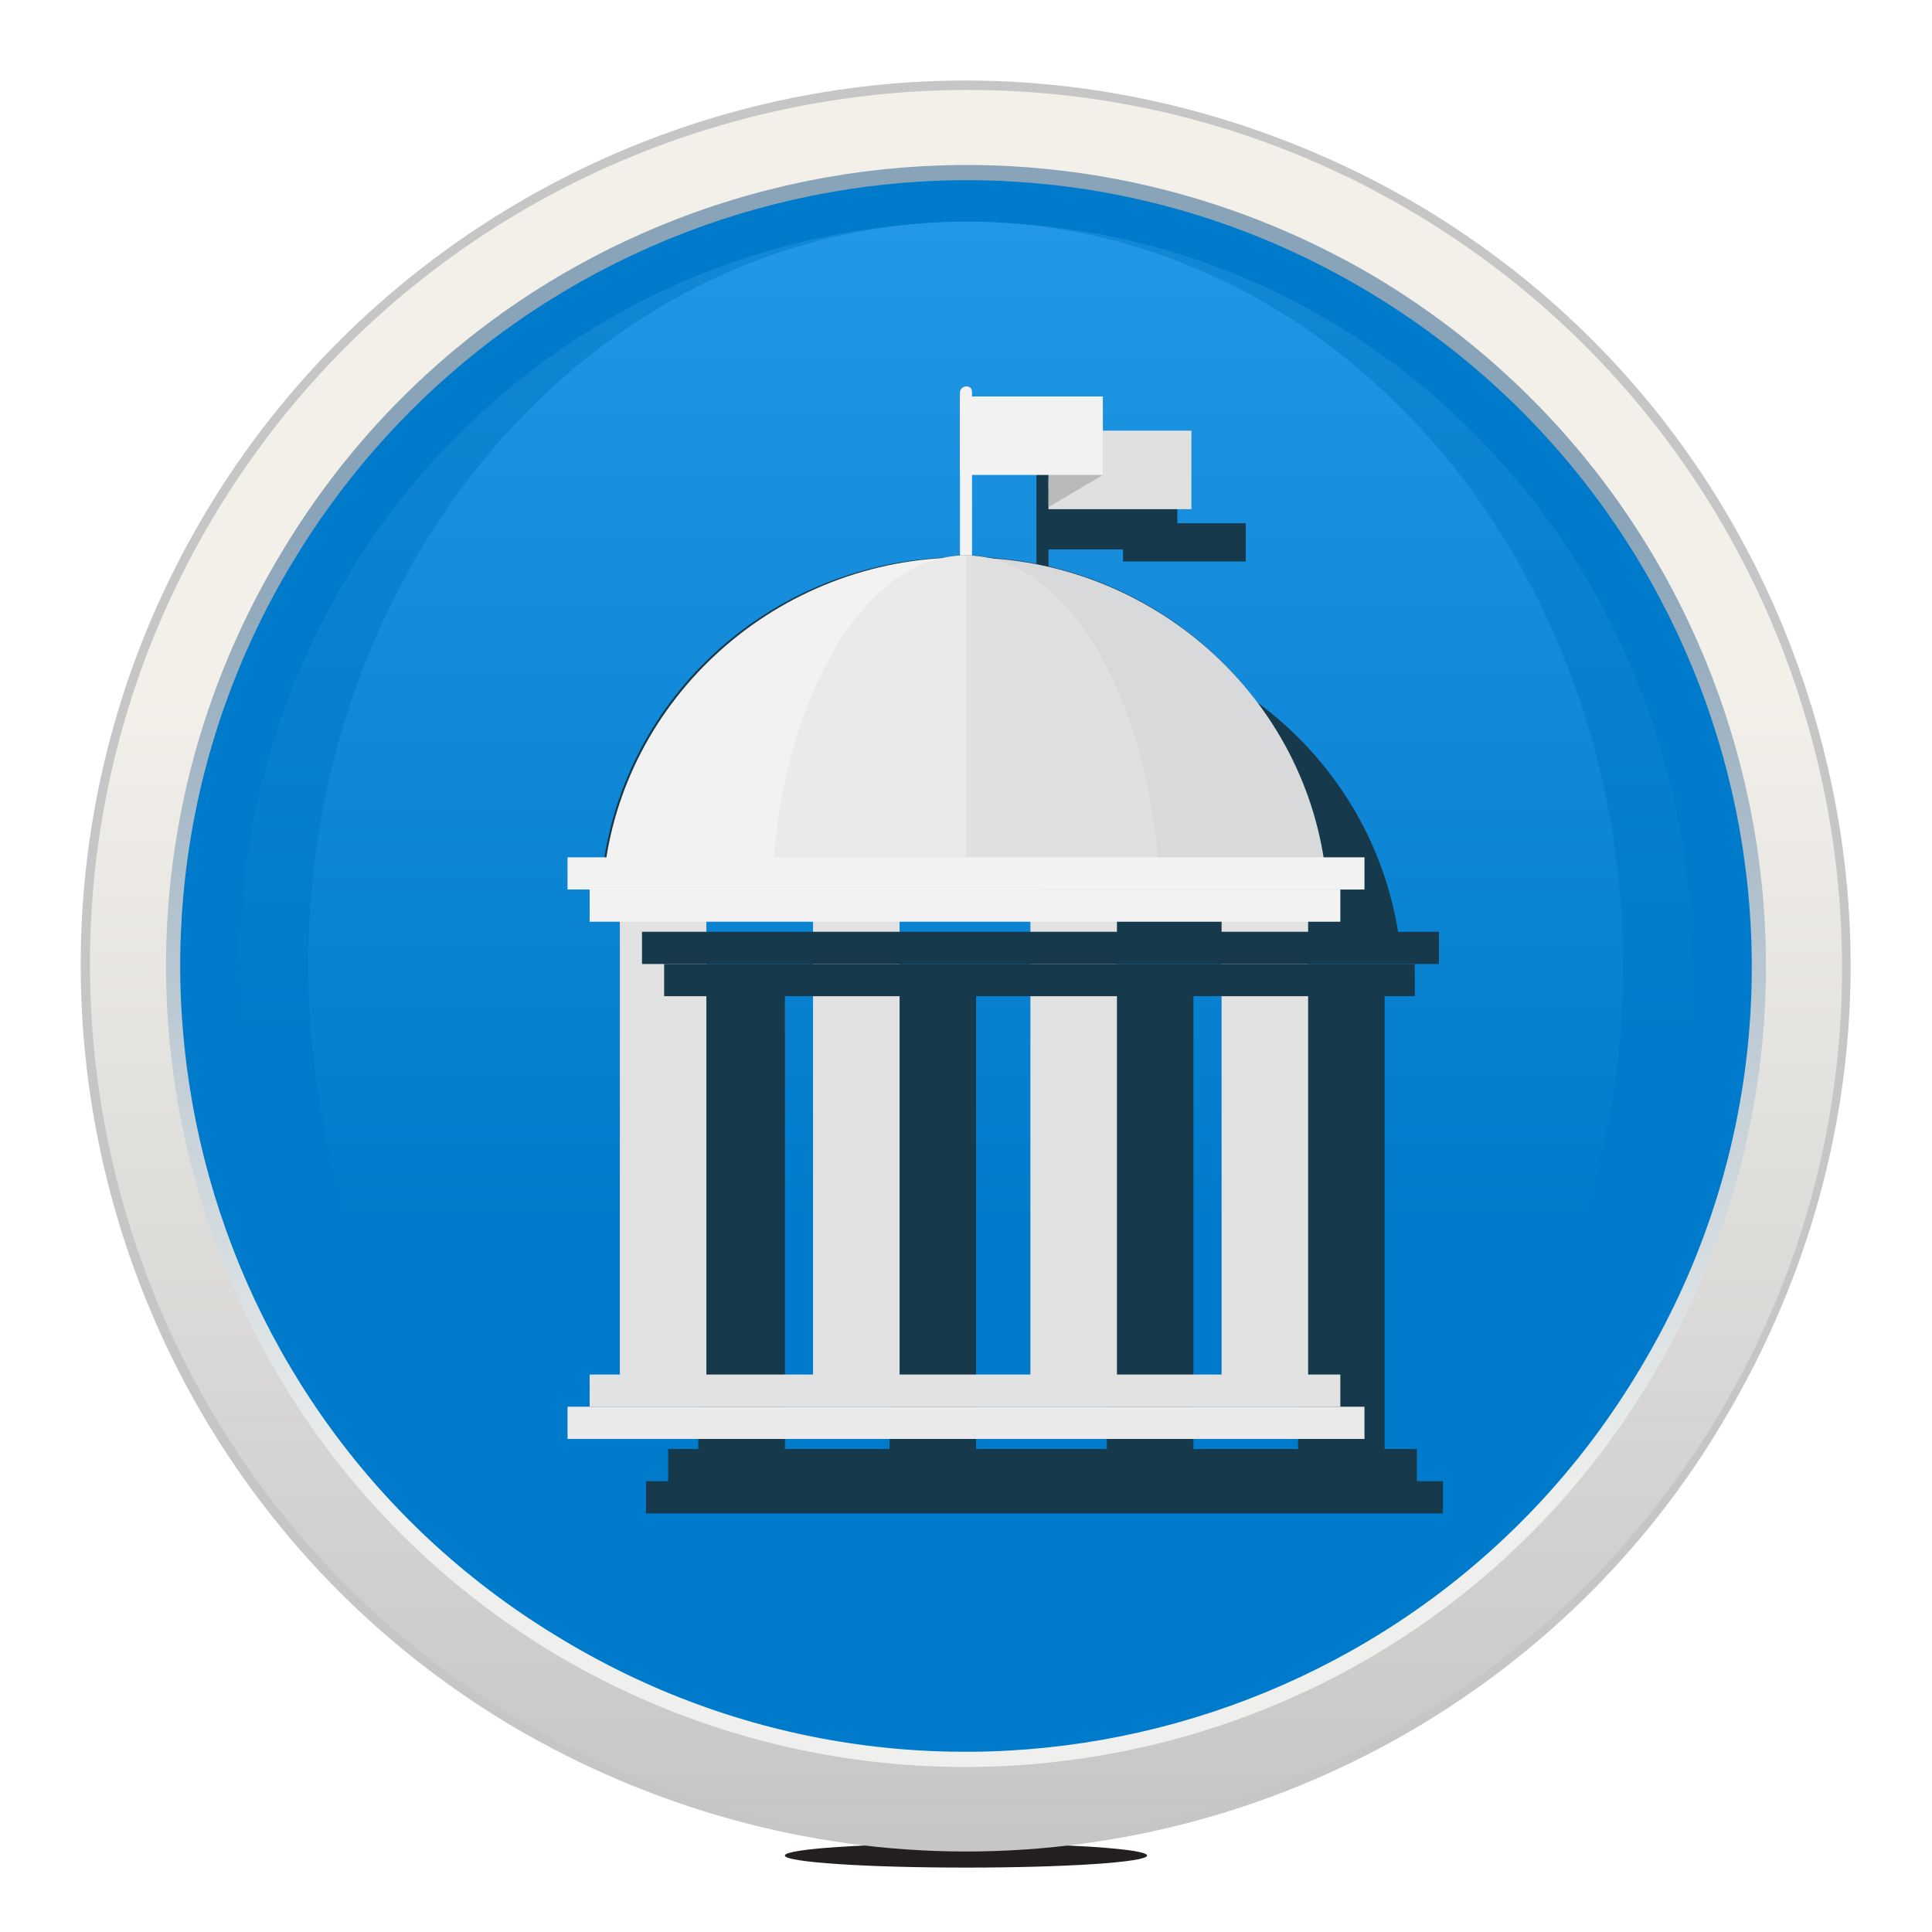 <?xml version="1.0" encoding="UTF-8"?> <svg viewBox="0 0 96 96" xmlns="http://www.w3.org/2000/svg"> <style>.Graphic_x0020_Style_x0020_2{fill-rule:evenodd;clip-rule:evenodd;fill:url(#f);}.st0{filter:url(#c);}.st1{fill-rule:evenodd;clip-rule:evenodd;fill:#231F20;}.st2{fill-rule:evenodd;clip-rule:evenodd;fill:#C6C6C7;}.st3{fill-rule:evenodd;clip-rule:evenodd;fill:#007ACA;filter:url(#b);}.st4{fill-rule:evenodd;clip-rule:evenodd;fill:url(#h);}.st5{fill-rule:evenodd;clip-rule:evenodd;fill:url(#g);}.st6{fill-rule:evenodd;clip-rule:evenodd;fill:url(#e);}.st7{fill-rule:evenodd;clip-rule:evenodd;fill:url(#d);}.st8{filter:url(#a);}.st9{fill:#17394C;}.st10{fill:#E0E0E0;}.st11{fill:#BABABA;}.st12{fill:#F2F2F2;}.st13{fill-rule:evenodd;clip-rule:evenodd;fill:#F2F2F2;}.st14{fill:#E2E2E2;}.st15{fill:#EAEAEA;}.st16{fill:#17394C;filter:url(#a);}.st17{fill-rule:evenodd;clip-rule:evenodd;fill:#D7D9DB;}</style> <filter id="a" x="-70%" y="-70%" width="300%" height="300%"> <feGaussianBlur in="SourceGraphic" result="blur" stdDeviation=".6"/> <feOffset dx=".5" dy=".5" in="blur" result="offsetblur1"/> <feOffset dx="1.2" dy="1.2" in="blur" result="offsetblur2"/> <feOffset dx="2" dy="2" in="blur" result="offsetblur3"/> <feComponentTransfer in="offsetblur1" result="shadow1"> <feFuncA slope=".3" type="linear"/> </feComponentTransfer> <feComponentTransfer in="offsetblur2" result="shadow2"> <feFuncA slope=".1" type="linear"/> </feComponentTransfer> <feComponentTransfer in="offsetblur3" result="shadow3"> <feFuncA slope=".03" type="linear"/> </feComponentTransfer> <feMerge> <feMergeNode in="shadow1"/> <feMergeNode in="shadow2"/> <feMergeNode in="shadow3"/> </feMerge> </filter> <filter id="b"> <feGaussianBlur result="offset-blur" stdDeviation="2"/> <feComposite in="SourceGraphic" in2="offset-blur" operator="out" result="inverse"/> <feFlood flood-opacity=".9" result="color"/> <feComposite in="color" in2="inverse" operator="in" result="shadow"/> <feComposite in="shadow" in2="SourceGraphic"/> </filter> <filter id="c" x="-70%" y="-70%" width="300%" height="300%"> <feGaussianBlur in="SourceGraphic" result="blur" stdDeviation="6,.2"/> <feComponentTransfer in="blur" result="shadow1"> <feFuncA slope=".55" type="linear"/> </feComponentTransfer> </filter> <linearGradient id="f" x2="0" y2="1" gradientUnits="userSpaceOnUse"> <stop stop-color="#F3F0EA" offset=".344"/> <stop stop-color="#C6C6C7" offset="1"/> </linearGradient> <ellipse class="st0 st1" cx="48" cy="92.2" rx="9" ry=".6"/> <path class="st2" d="M48 92c-7.9 0-15.7-2.2-22.5-6.2C4.6 73.4-2.2 46.3 10.2 25.5 18.1 12.2 32.6 4 48 4c7.9 0 15.7 2.2 22.5 6.2 10.1 6 17.2 15.6 20.1 27s1.1 23.2-4.9 33.3C77.9 83.8 63.4 92 48 92z"/> <path class="st2" d="M70.3 10.6c20.6 12.3 27.4 39 15.1 59.7-12.3 20.6-39 27.4-59.7 15.1C5.1 73.1-1.7 46.3 10.6 25.7S49.7-1.7 70.3 10.6z"/> <path class="st3" d="M68 14.4C86.6 25.5 92.7 49.5 81.6 68 70.5 86.6 46.5 92.7 28 81.6 9.4 70.5 3.3 46.5 14.4 28 25.5 9.4 49.5 3.3 68 14.4z"/> <linearGradient id="h" x1="48.001" x2="48.001" y1="11.006" y2="59.007" gradientUnits="userSpaceOnUse"> <stop stop-color="#1388D4" offset="0"/> <stop stop-color="#007ACA" offset=".854"/> </linearGradient> <path class="st4" d="M66.5 16.2C83.6 26.7 89.2 49.4 79 66.9 68.8 84.5 46.6 90.2 29.5 79.8 12.4 69.3 6.8 46.6 17 29.1S49.4 5.8 66.5 16.2z"/> <linearGradient id="g" x1="48.001" x2="48.001" y1="11.006" y2="60.917" gradientUnits="userSpaceOnUse"> <stop stop-color="#2298E6" offset="0"/> <stop stop-color="#007ACA" offset="1"/> </linearGradient> <path class="st5" d="M64.7 16.2C80.2 26.7 85.3 49.4 76 66.9c-9.2 17.5-29.3 23.3-44.8 12.8-15.4-10.4-20.5-33.1-11.3-50.6 9.3-17.6 29.3-23.3 44.8-12.9z"/> <linearGradient id="e" x1="48.001" x2="48.001" y1="89.699" y2="6.301" gradientUnits="userSpaceOnUse"> <stop stop-color="#EFF0EE" offset=".177"/> <stop stop-color="#89A3B8" offset=".771"/> </linearGradient> <path class="st6" d="M69.4 12.2C49.6.4 24 6.9 12.2 26.6.4 46.4 6.9 72 26.6 83.8 46.4 95.6 72 89.1 83.8 69.4 95.6 49.6 89.1 24 69.4 12.2zM81.5 68c-11 18.5-35 24.6-53.5 13.5-18.5-11-24.6-35-13.5-53.5S49.5 3.4 68 14.5s24.6 35 13.5 53.5z"/> <linearGradient id="d" x1="48.001" x2="48.001" y1="4.484" y2="91.516" gradientUnits="userSpaceOnUse"> <stop stop-color="#F3F0EA" offset=".344"/> <stop stop-color="#C6C6C7" offset="1"/> </linearGradient> <path class="st7" d="m70.3 10.6c-20.6-12.3-47.4-5.5-59.7 15.1s-5.5 47.4 15.1 59.7 47.3 5.6 59.7-15.1c12.3-20.6 5.5-47.4-15.1-59.7zm11.8 57.8c-11.2 18.9-35.6 25-54.5 13.8-18.8-11.3-25-35.7-13.7-54.6 11.2-18.9 35.6-25 54.5-13.8 18.8 11.3 25 35.7 13.7 54.6z"/> <path class="st8 st9" d="M47.7 29.8c0 .2.1.2.3.2v13.6h17.9c-.9-8.8-8.3-15.7-17.5-15.9v-4.1h3.7v.6h6.1v-1.9h-3.4V20.6h-6.4v-1.2c0-.2-.1-.3-.3-.3s-.3.1-.3.3V29.8zm19 40.1v-1.6h-1.6V44.7h-4.3v23.6h-5.2V44.7h-4.3v23.6h-6.5V44.7h-4.3v23.6h-5.2V44.7H31v23.6h-1.5v1.6h-1.1v1.6H68v-1.6h-1.3z"/> <path class="st10" d="m54.8 21.4h4.4v3.9h-7.1v-1.5"/> <path class="st11" d="m54.8 21.1v2.5l-2.7 1.6v-2.6l2.7-1.5z"/> <path class="st12" d="m54.8 23.6h-7.1v-3.9h7.1v3.9z"/> <path class="st13" d="M48 19.2c.2 0 .3.1.3.3v10.3c0 .2-.1.2-.3.2-.2 0-.3-.1-.3-.2V19.5c0-.2.2-.3.3-.3z"/> <path class="st14" d="M51.2 68.7h4.3v-24h-4.3v24zm-10.8 0h4.3v-24h-4.3v24zm20.3-24v24H65v-24h-4.3zm-29.9 24h4.3v-24h-4.3v24z"/> <path class="st15" d="M67.8 69.9H28.2v1.6h39.6v-1.6z"/> <path class="st14" d="M66.7 68.3H29.3v1.6h37.3v-1.6z"/> <path class="st9" d="M49 27.7c-.3-.1-.7-.1-1-.1-.3 0-.7 0-1 .1-9 .4-16.2 7.2-17.1 15.9h35.9C65 35 57.9 28.2 49 27.7z"/> <path class="st16" d="M66.7 45.8H29.3v-1.6h37.3v1.6z"/> <path class="st12" d="M66.7 45.8H29.3v-1.6h37.3v1.6z"/> <path class="st16" d="M67.8 44.2H28.2v-1.6h39.6v1.6z"/> <path class="st17" d="M48 27.7c9.3 0 17 7 17.9 15.9H48V27.7z"/> <path class="st13" d="M48 43.6H30c.9-8.9 8.6-15.9 17.9-15.9h.1v15.9z"/> <path class="st10" d="M57.6 43.6c-.5-9-4.6-16-9.6-16s-9.1 7-9.6 15.9h19.2z"/> <path class="st15" d="M48 27.6v15.9h-9.6c.5-8.9 4.6-15.9 9.6-15.9z"/> <path class="st12" d="M67.8 44.2H28.2v-1.6h39.6v1.6z"/> </svg> 